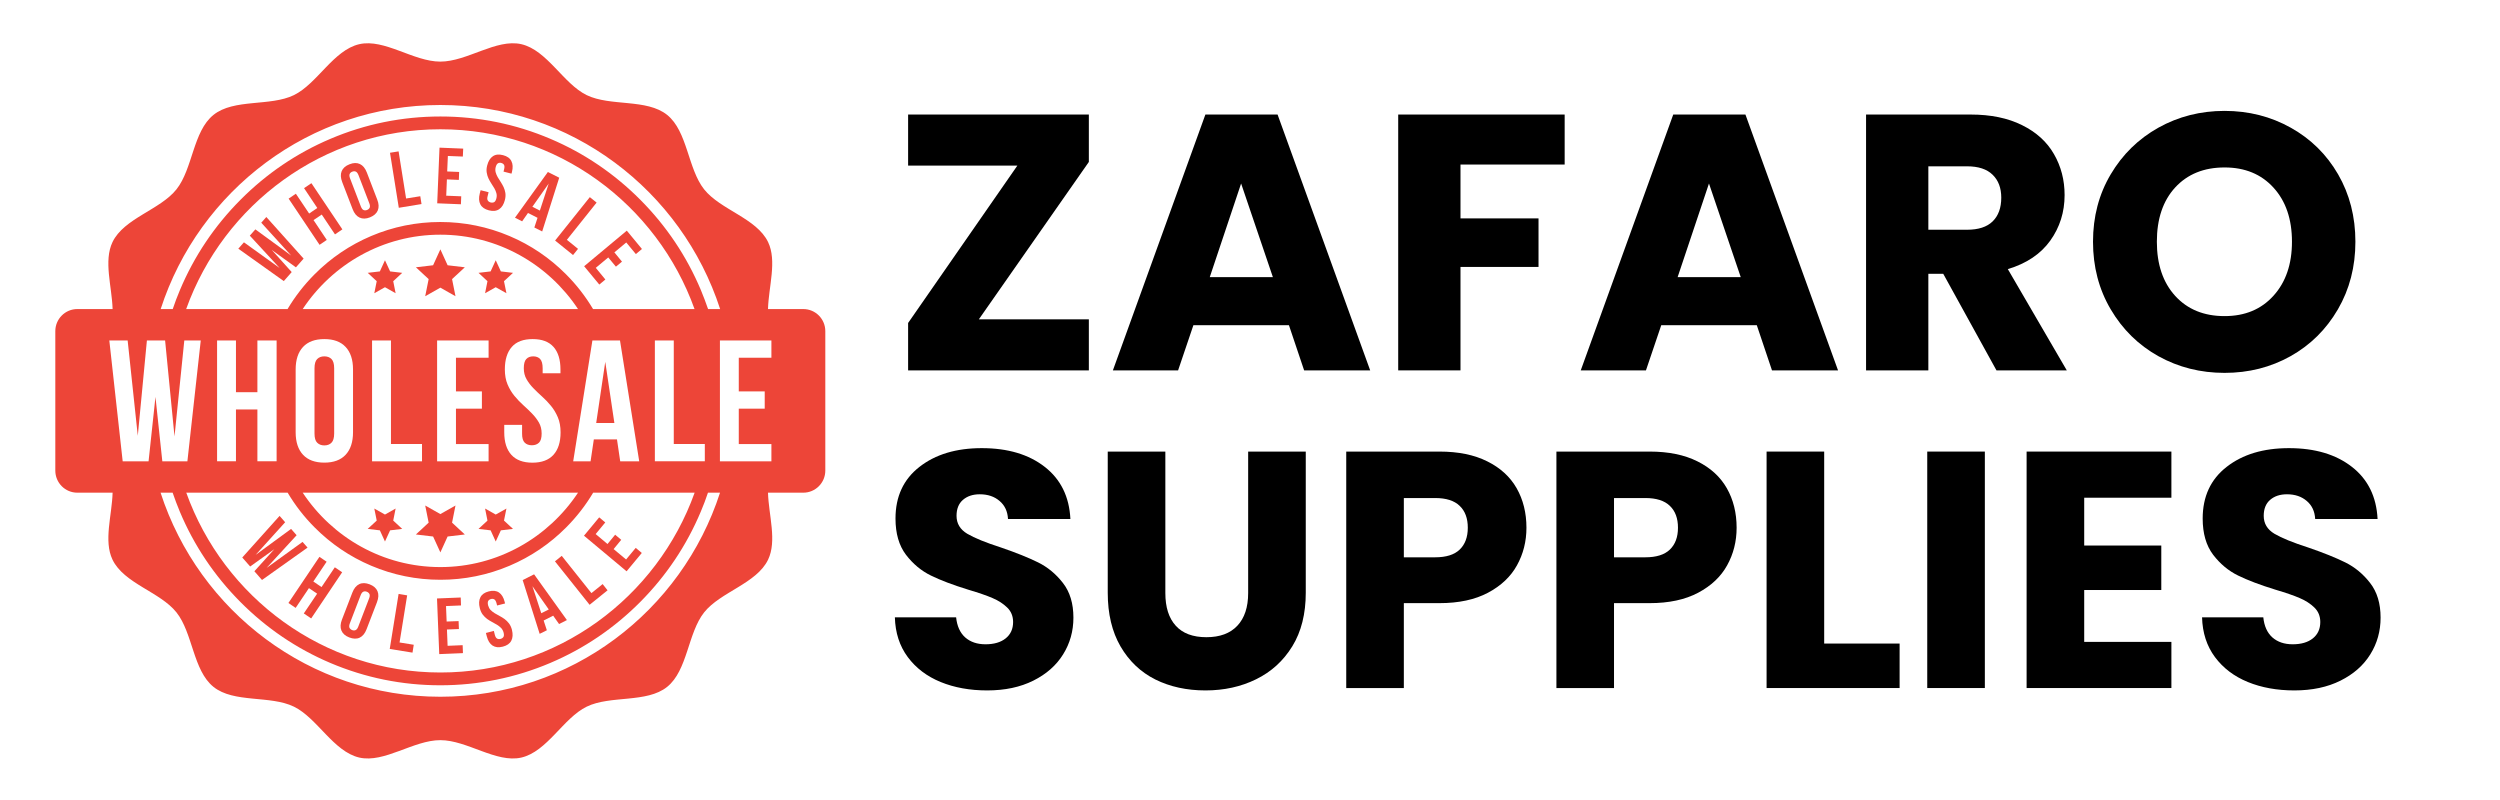 <svg version="1.0" preserveAspectRatio="xMidYMid meet" height="160" viewBox="0 0 375 120" zoomAndPan="magnify" width="500" xmlns:xlink="http://www.w3.org/1999/xlink" xmlns="http://www.w3.org/2000/svg"><defs><g></g><clipPath id="3117f51ce3"><path clip-rule="nonzero" d="M 8.297 6 L 123.797 6 L 123.797 114 L 8.297 114 Z M 8.297 6"></path></clipPath><clipPath id="cf1f59067e"><rect height="70" y="0" width="229" x="0"></rect></clipPath></defs><path fill-rule="nonzero" fill-opacity="1" d="M 67.141 39.789 L 66.055 37.402 L 64.965 39.789 L 62.383 40.094 L 64.297 41.867 L 63.781 44.434 L 66.055 43.148 L 68.324 44.434 L 67.809 41.867 L 69.723 40.094 Z M 67.141 39.789" fill="#ed4538"></path><path fill-rule="nonzero" fill-opacity="1" d="M 58.516 40.711 L 57.746 39.039 L 56.98 40.711 L 55.156 40.926 L 56.508 42.18 L 56.145 43.984 L 57.746 43.082 L 59.344 43.984 L 58.984 42.18 L 60.332 40.926 Z M 58.516 40.711" fill="#ed4538"></path><path fill-rule="nonzero" fill-opacity="1" d="M 75.129 40.711 L 74.359 39.039 L 73.594 40.711 L 71.777 40.926 L 73.121 42.18 L 72.762 43.984 L 74.359 43.082 L 75.965 43.984 L 75.598 42.18 L 76.949 40.926 Z M 75.129 40.711" fill="#ed4538"></path><path fill-rule="nonzero" fill-opacity="1" d="M 64.965 80.477 L 66.055 82.859 L 67.141 80.477 L 69.723 80.172 L 67.809 78.398 L 68.324 75.828 L 66.055 77.113 L 63.781 75.828 L 64.297 78.398 L 62.383 80.172 Z M 64.965 80.477" fill="#ed4538"></path><path fill-rule="nonzero" fill-opacity="1" d="M 73.594 79.551 L 74.359 81.227 L 75.129 79.551 L 76.949 79.336 L 75.598 78.086 L 75.965 76.281 L 74.359 77.184 L 72.762 76.281 L 73.121 78.086 L 71.777 79.336 Z M 73.594 79.551" fill="#ed4538"></path><path fill-rule="nonzero" fill-opacity="1" d="M 56.98 79.551 L 57.746 81.227 L 58.516 79.551 L 60.332 79.336 L 58.984 78.086 L 59.344 76.281 L 57.746 77.184 L 56.145 76.281 L 56.508 78.086 L 55.156 79.336 Z M 56.98 79.551" fill="#ed4538"></path><path fill-rule="nonzero" fill-opacity="1" d="M 48.648 66.812 C 49.098 66.812 49.457 66.68 49.723 66.406 C 49.988 66.141 50.125 65.68 50.125 65.023 L 50.125 55.242 C 50.125 54.582 49.988 54.125 49.723 53.855 C 49.457 53.59 49.098 53.453 48.648 53.453 C 48.203 53.453 47.844 53.59 47.578 53.855 C 47.312 54.125 47.176 54.582 47.176 55.242 L 47.176 65.023 C 47.176 65.68 47.305 66.141 47.578 66.406 C 47.852 66.676 48.203 66.812 48.648 66.812 Z M 48.648 66.812" fill="#ed4538"></path><path fill-rule="nonzero" fill-opacity="1" d="M 90.789 54.277 L 89.43 63.449 L 92.156 63.449 Z M 90.789 54.277" fill="#ed4538"></path><g clip-path="url(#3117f51ce3)"><path fill-rule="nonzero" fill-opacity="1" d="M 120.496 46.359 L 115.199 46.359 C 115.301 42.953 116.566 39.145 115.215 36.316 C 113.496 32.734 108.062 31.48 105.617 28.398 C 103.164 25.305 103.141 19.703 100.07 17.234 C 97.008 14.773 91.574 15.996 88.008 14.27 C 84.504 12.566 82.074 7.52 78.191 6.625 C 74.43 5.77 70.074 9.242 66.047 9.242 C 62.02 9.242 57.672 5.77 53.902 6.625 C 50.02 7.512 47.586 12.566 44.082 14.27 C 40.52 15.996 35.086 14.773 32.023 17.234 C 28.945 19.703 28.93 25.305 26.473 28.398 C 24.027 31.48 18.594 32.734 16.875 36.316 C 15.523 39.145 16.785 42.953 16.891 46.359 L 11.594 46.359 C 9.777 46.359 8.297 47.844 8.297 49.676 L 8.297 70.586 C 8.297 72.414 9.77 73.902 11.594 73.902 L 16.891 73.902 C 16.793 77.312 15.523 81.117 16.875 83.945 C 18.594 87.531 24.027 88.785 26.473 91.863 C 28.93 94.957 28.953 100.562 32.023 103.031 C 35.086 105.492 40.52 104.266 44.082 105.996 C 47.586 107.699 50.02 112.742 53.902 113.637 C 57.664 114.492 62.02 111.023 66.047 111.023 C 70.074 111.023 74.422 114.492 78.191 113.637 C 82.074 112.75 84.504 107.699 88.008 105.996 C 91.574 104.266 97.008 105.492 100.07 103.031 C 103.148 100.562 103.164 94.957 105.617 91.863 C 108.062 88.785 113.496 87.531 115.215 83.945 C 116.566 81.117 115.305 77.312 115.199 73.902 L 120.496 73.902 C 122.312 73.902 123.797 72.422 123.797 70.586 L 123.797 49.676 C 123.797 47.844 122.32 46.359 120.496 46.359 Z M 66.055 15.75 C 85.645 15.75 102.258 28.59 108.02 46.359 L 106.211 46.359 C 105.883 45.406 105.527 44.465 105.137 43.523 C 103.004 38.441 99.949 33.887 96.051 29.969 C 92.148 26.047 87.621 22.973 82.566 20.828 C 77.34 18.602 71.785 17.473 66.062 17.473 C 60.34 17.473 54.781 18.602 49.555 20.828 C 44.5 22.973 39.973 26.047 36.074 29.969 C 32.172 33.887 29.117 38.441 26.984 43.523 C 26.59 44.457 26.23 45.406 25.91 46.359 L 24.102 46.359 C 29.848 28.59 46.461 15.75 66.055 15.75 Z M 78.707 66.398 C 78.973 66.66 79.328 66.789 79.777 66.789 C 80.227 66.789 80.582 66.66 80.852 66.398 C 81.117 66.141 81.246 65.68 81.246 65.023 C 81.246 64.402 81.109 63.855 80.836 63.379 C 80.562 62.906 80.219 62.457 79.809 62.035 C 79.398 61.613 78.957 61.188 78.484 60.766 C 78.016 60.348 77.574 59.879 77.164 59.383 C 76.754 58.887 76.41 58.312 76.137 57.672 C 75.863 57.027 75.727 56.281 75.727 55.418 C 75.727 53.949 76.078 52.824 76.77 52.039 C 77.461 51.25 78.508 50.863 79.898 50.863 C 81.289 50.863 82.332 51.25 83.031 52.039 C 83.723 52.824 84.07 53.949 84.07 55.418 L 84.07 55.988 L 81.398 55.988 L 81.398 55.242 C 81.398 54.582 81.273 54.125 81.023 53.855 C 80.773 53.59 80.43 53.453 79.984 53.453 C 79.535 53.453 79.191 53.59 78.941 53.855 C 78.691 54.125 78.57 54.582 78.57 55.242 C 78.57 55.859 78.707 56.41 78.98 56.883 C 79.254 57.359 79.594 57.809 80.008 58.23 C 80.418 58.648 80.855 59.078 81.328 59.496 C 81.801 59.918 82.242 60.383 82.652 60.883 C 83.062 61.387 83.402 61.949 83.676 62.594 C 83.949 63.234 84.086 63.984 84.086 64.848 C 84.086 66.316 83.73 67.438 83.016 68.227 C 82.301 69.012 81.254 69.402 79.863 69.402 C 78.473 69.402 77.422 69.012 76.707 68.227 C 75.992 67.438 75.637 66.316 75.637 64.848 L 75.637 63.73 L 78.312 63.73 L 78.312 65.023 C 78.305 65.68 78.441 66.141 78.707 66.398 Z M 45.406 46.359 C 49.852 39.641 57.441 35.203 66.055 35.203 C 74.664 35.203 82.254 39.641 86.703 46.359 Z M 72.285 58.711 L 72.285 61.301 L 68.395 61.301 L 68.395 66.605 L 73.289 66.605 L 73.289 69.195 L 65.566 69.195 L 65.566 51.066 L 73.289 51.066 L 73.289 53.66 L 68.395 53.66 L 68.395 58.711 Z M 63.301 66.605 L 63.301 69.195 L 55.809 69.195 L 55.809 51.066 L 58.645 51.066 L 58.645 66.598 L 63.301 66.598 Z M 45.457 52.039 C 46.195 51.25 47.258 50.863 48.648 50.863 C 50.039 50.863 51.105 51.25 51.84 52.039 C 52.578 52.824 52.953 53.949 52.953 55.418 L 52.953 64.84 C 52.953 66.309 52.578 67.43 51.84 68.219 C 51.105 69.004 50.039 69.395 48.648 69.395 C 47.258 69.395 46.195 69.004 45.457 68.219 C 44.723 67.43 44.348 66.309 44.348 64.84 L 44.348 55.418 C 44.348 53.957 44.723 52.824 45.457 52.039 Z M 86.703 73.902 C 82.254 80.621 74.664 85.062 66.055 85.062 C 57.441 85.062 49.852 80.621 45.406 73.902 Z M 85.98 69.195 L 88.859 51.074 L 93 51.074 L 95.883 69.195 L 93.031 69.195 L 92.547 65.91 L 89.074 65.91 L 88.586 69.195 Z M 88.957 46.359 C 87.832 44.473 86.488 42.73 84.914 41.156 C 82.469 38.695 79.609 36.754 76.434 35.41 C 73.145 34.012 69.648 33.301 66.047 33.301 C 62.441 33.301 58.949 34.012 55.656 35.41 C 52.48 36.762 49.621 38.695 47.176 41.156 C 45.609 42.73 44.258 44.473 43.133 46.359 L 27.926 46.359 C 33.551 30.648 48.52 19.391 66.055 19.391 C 83.586 19.391 98.559 30.656 104.18 46.359 Z M 32.562 51.066 L 35.395 51.066 L 35.395 58.832 L 38.609 58.832 L 38.609 51.066 L 41.492 51.066 L 41.492 69.188 L 38.609 69.188 L 38.609 61.422 L 35.395 61.422 L 35.395 69.188 L 32.562 69.188 Z M 43.148 73.902 C 44.273 75.793 45.617 77.535 47.191 79.109 C 49.637 81.57 52.496 83.512 55.672 84.855 C 58.961 86.254 62.457 86.965 66.062 86.965 C 69.664 86.965 73.16 86.254 76.449 84.855 C 79.625 83.504 82.484 81.57 84.93 79.109 C 86.496 77.535 87.848 75.793 88.973 73.902 L 104.195 73.902 C 98.57 89.617 83.602 100.875 66.066 100.875 C 48.535 100.875 33.562 89.609 27.941 73.902 Z M 98.23 69.195 L 98.23 51.066 L 101.066 51.066 L 101.066 66.598 L 105.723 66.598 L 105.723 69.188 L 98.23 69.188 Z M 22.285 69.195 L 18.402 69.195 L 16.398 51.074 L 19.148 51.074 L 20.668 65.367 L 22.035 51.074 L 24.766 51.074 L 26.176 65.465 L 27.645 51.074 L 30.113 51.074 L 28.109 69.195 L 24.348 69.195 L 23.32 59.535 Z M 66.055 104.512 C 46.461 104.512 29.848 91.672 24.086 73.902 L 25.895 73.902 C 26.223 74.859 26.582 75.801 26.969 76.738 C 29.102 81.82 32.16 86.375 36.059 90.297 C 39.957 94.219 44.484 97.289 49.539 99.438 C 54.766 101.66 60.324 102.793 66.047 102.793 C 71.77 102.793 77.324 101.66 82.551 99.438 C 87.605 97.289 92.137 94.219 96.035 90.297 C 99.934 86.375 102.988 81.82 105.121 76.738 C 105.52 75.809 105.875 74.859 106.195 73.902 L 108.004 73.902 C 102.258 91.672 85.645 104.512 66.055 104.512 Z M 115.711 53.66 L 110.816 53.66 L 110.816 58.711 L 114.707 58.711 L 114.707 61.301 L 110.816 61.301 L 110.816 66.605 L 115.711 66.605 L 115.711 69.195 L 107.988 69.195 L 107.988 51.066 L 115.711 51.066 Z M 115.711 53.66" fill="#ed4538"></path></g><path fill-rule="nonzero" fill-opacity="1" d="M 37.523 84.977 L 41.148 82.379 L 38.156 85.688 L 39.301 86.996 L 46.133 82.141 L 45.383 81.285 L 39.992 85.184 L 44.492 80.285 L 43.664 79.336 L 38.344 83.234 L 42.773 78.336 L 41.938 77.383 L 36.34 83.625 Z M 37.523 84.977" fill="#ed4538"></path><path fill-rule="nonzero" fill-opacity="1" d="M 44.348 91.184 L 46.34 88.219 L 47.57 89.051 L 45.57 92.016 L 46.676 92.766 L 51.324 85.84 L 50.223 85.094 L 48.23 88.059 L 47 87.227 L 48.992 84.258 L 47.914 83.527 L 43.262 90.449 Z M 44.348 91.184" fill="#ed4538"></path><path fill-rule="nonzero" fill-opacity="1" d="M 51.211 94.578 C 51.402 95.035 51.789 95.387 52.391 95.617 C 52.988 95.844 53.508 95.859 53.953 95.648 C 54.402 95.434 54.746 95.012 54.988 94.379 L 56.547 90.328 C 56.789 89.691 56.82 89.152 56.629 88.691 C 56.441 88.234 56.051 87.883 55.453 87.652 C 54.852 87.422 54.336 87.406 53.887 87.621 C 53.438 87.836 53.094 88.258 52.852 88.891 L 51.293 92.941 C 51.051 93.566 51.02 94.109 51.211 94.578 Z M 52.48 93.492 L 54.098 89.281 C 54.207 88.996 54.344 88.82 54.5 88.754 C 54.66 88.684 54.836 88.684 55.027 88.762 C 55.215 88.836 55.344 88.953 55.422 89.113 C 55.488 89.273 55.473 89.496 55.359 89.777 L 53.742 93.988 C 53.637 94.27 53.5 94.445 53.34 94.516 C 53.18 94.586 53.004 94.586 52.812 94.508 C 52.625 94.43 52.496 94.316 52.418 94.156 C 52.352 93.988 52.375 93.766 52.48 93.492 Z M 52.48 93.492" fill="#ed4538"></path><path fill-rule="nonzero" fill-opacity="1" d="M 62.062 96.715 L 59.934 96.371 L 61.074 89.305 L 59.789 89.09 L 58.461 97.344 L 61.875 97.895 Z M 62.062 96.715" fill="#ed4538"></path><path fill-rule="nonzero" fill-opacity="1" d="M 69.441 97.969 L 69.398 96.777 L 67.141 96.871 L 67.043 94.426 L 68.836 94.355 L 68.789 93.164 L 66.996 93.23 L 66.902 90.91 L 69.152 90.816 L 69.109 89.625 L 65.551 89.77 L 65.887 98.117 Z M 69.441 97.969" fill="#ed4538"></path><path fill-rule="nonzero" fill-opacity="1" d="M 72.406 92.184 C 72.605 92.438 72.816 92.652 73.059 92.836 C 73.305 93.012 73.555 93.164 73.812 93.301 C 74.07 93.438 74.312 93.574 74.551 93.715 C 74.785 93.859 74.984 94.02 75.164 94.195 C 75.34 94.379 75.461 94.605 75.539 94.883 C 75.613 95.172 75.605 95.395 75.516 95.539 C 75.422 95.684 75.277 95.785 75.082 95.836 C 74.883 95.891 74.711 95.867 74.559 95.785 C 74.406 95.699 74.297 95.508 74.223 95.219 L 74.078 94.637 L 72.887 94.945 L 73.016 95.441 C 73.18 96.098 73.469 96.555 73.875 96.832 C 74.285 97.098 74.793 97.16 75.414 97 C 76.039 96.84 76.465 96.547 76.691 96.113 C 76.922 95.676 76.949 95.133 76.793 94.477 C 76.691 94.094 76.547 93.773 76.352 93.516 C 76.152 93.262 75.941 93.047 75.695 92.863 C 75.453 92.688 75.203 92.535 74.945 92.398 C 74.688 92.262 74.441 92.125 74.207 91.984 C 73.973 91.84 73.773 91.68 73.594 91.504 C 73.418 91.32 73.297 91.094 73.219 90.816 C 73.145 90.527 73.152 90.305 73.227 90.152 C 73.312 90.008 73.449 89.906 73.645 89.855 C 73.844 89.801 74.016 89.824 74.156 89.914 C 74.297 90.008 74.406 90.199 74.48 90.488 L 74.566 90.824 L 75.758 90.52 L 75.695 90.266 C 75.531 89.609 75.25 89.152 74.848 88.875 C 74.441 88.602 73.934 88.547 73.32 88.707 C 72.695 88.867 72.277 89.16 72.059 89.594 C 71.836 90.023 71.805 90.566 71.973 91.223 C 72.07 91.613 72.215 91.934 72.406 92.184 Z M 72.406 92.184" fill="#ed4538"></path><path fill-rule="nonzero" fill-opacity="1" d="M 82.027 94.539 L 81.547 93.078 L 82.977 92.352 L 83.859 93.605 L 85.035 93.012 L 80.113 86.148 L 78.402 87.012 L 80.949 95.074 Z M 82.316 91.422 L 81.191 91.984 L 79.863 87.93 Z M 82.316 91.422" fill="#ed4538"></path><path fill-rule="nonzero" fill-opacity="1" d="M 91.133 88.547 L 90.395 87.613 L 88.715 88.969 L 84.262 83.379 L 83.242 84.199 L 88.441 90.719 Z M 91.133 88.547" fill="#ed4538"></path><path fill-rule="nonzero" fill-opacity="1" d="M 96.27 82.945 L 95.359 82.18 L 93.914 83.922 L 92.043 82.363 L 93.184 80.973 L 92.273 80.207 L 91.125 81.602 L 89.348 80.109 L 90.789 78.367 L 89.879 77.602 L 87.598 80.355 L 93.988 85.695 Z M 96.27 82.945" fill="#ed4538"></path><path fill-rule="nonzero" fill-opacity="1" d="M 39.188 33.406 L 43.672 38.328 L 38.305 34.406 L 37.469 35.348 L 41.945 40.199 L 36.59 36.348 L 35.746 37.305 L 42.57 42.164 L 43.754 40.812 L 40.77 37.496 L 44.387 40.102 L 45.543 38.793 L 39.949 32.551 Z M 39.188 33.406" fill="#ed4538"></path><path fill-rule="nonzero" fill-opacity="1" d="M 45.609 28.223 L 47.594 31.199 L 46.371 32.031 L 44.379 29.059 L 43.293 29.793 L 47.934 36.723 L 49.016 35.988 L 47.031 33.016 L 48.262 32.184 L 50.246 35.156 L 51.355 34.406 L 46.711 27.477 Z M 45.609 28.223" fill="#ed4538"></path><path fill-rule="nonzero" fill-opacity="1" d="M 55.027 25.879 C 54.781 25.242 54.441 24.824 53.992 24.609 C 53.543 24.395 53.02 24.402 52.426 24.641 C 51.828 24.871 51.438 25.223 51.25 25.68 C 51.059 26.137 51.09 26.688 51.332 27.316 L 52.891 31.367 C 53.133 32 53.477 32.422 53.926 32.633 C 54.371 32.848 54.898 32.84 55.488 32.605 C 56.082 32.367 56.477 32.023 56.668 31.562 C 56.859 31.105 56.828 30.555 56.582 29.93 Z M 55.453 31.145 C 55.383 31.305 55.254 31.418 55.055 31.496 C 54.867 31.57 54.691 31.57 54.531 31.504 C 54.371 31.434 54.242 31.258 54.129 30.977 L 52.512 26.766 C 52.402 26.48 52.383 26.262 52.449 26.102 C 52.52 25.938 52.648 25.824 52.844 25.75 C 53.035 25.672 53.211 25.672 53.371 25.742 C 53.527 25.809 53.656 25.984 53.773 26.27 L 55.391 30.48 C 55.504 30.762 55.52 30.984 55.453 31.145 Z M 55.453 31.145" fill="#ed4538"></path><path fill-rule="nonzero" fill-opacity="1" d="M 60.914 29.777 L 59.789 22.707 L 58.5 22.914 L 59.82 31.168 L 63.227 30.609 L 63.043 29.434 Z M 60.914 29.777" fill="#ed4538"></path><path fill-rule="nonzero" fill-opacity="1" d="M 65.582 30.496 L 69.137 30.641 L 69.184 29.445 L 66.934 29.355 L 67.035 26.91 L 68.828 26.984 L 68.871 25.793 L 67.078 25.719 L 67.18 23.395 L 69.426 23.484 L 69.48 22.293 L 65.926 22.148 Z M 65.582 30.496" fill="#ed4538"></path><path fill-rule="nonzero" fill-opacity="1" d="M 75.453 23.273 C 74.832 23.113 74.32 23.164 73.926 23.441 C 73.523 23.707 73.242 24.176 73.074 24.832 C 72.977 25.215 72.953 25.566 73.008 25.887 C 73.059 26.199 73.145 26.496 73.273 26.766 C 73.402 27.031 73.547 27.293 73.707 27.535 C 73.867 27.781 74.016 28.02 74.156 28.254 C 74.293 28.492 74.391 28.73 74.457 28.973 C 74.527 29.219 74.527 29.477 74.457 29.754 C 74.383 30.043 74.277 30.234 74.125 30.32 C 73.973 30.402 73.805 30.418 73.598 30.371 C 73.402 30.32 73.258 30.219 73.168 30.074 C 73.074 29.93 73.066 29.707 73.145 29.418 L 73.289 28.836 L 72.094 28.531 L 71.965 29.027 C 71.797 29.684 71.828 30.227 72.059 30.664 C 72.285 31.098 72.711 31.387 73.332 31.551 C 73.957 31.711 74.465 31.656 74.875 31.379 C 75.285 31.113 75.566 30.648 75.734 29.996 C 75.832 29.617 75.855 29.266 75.805 28.941 C 75.75 28.629 75.668 28.332 75.539 28.062 C 75.41 27.797 75.266 27.535 75.105 27.293 C 74.945 27.047 74.793 26.809 74.656 26.574 C 74.52 26.336 74.422 26.102 74.352 25.855 C 74.285 25.609 74.285 25.352 74.352 25.074 C 74.43 24.785 74.535 24.594 74.68 24.504 C 74.824 24.41 74.992 24.387 75.188 24.441 C 75.387 24.496 75.531 24.594 75.605 24.738 C 75.691 24.883 75.691 25.105 75.613 25.402 L 75.531 25.742 L 76.723 26.047 L 76.793 25.793 C 76.957 25.137 76.93 24.594 76.707 24.168 C 76.496 23.73 76.07 23.434 75.453 23.273 Z M 75.453 23.273" fill="#ed4538"></path><path fill-rule="nonzero" fill-opacity="1" d="M 82.18 25.801 L 77.246 32.656 L 78.32 33.199 L 79.199 31.945 L 80.629 32.672 L 80.152 34.125 L 81.328 34.719 L 83.883 26.656 Z M 80.98 31.586 L 79.855 31.016 L 82.309 27.527 Z M 80.98 31.586" fill="#ed4538"></path><path fill-rule="nonzero" fill-opacity="1" d="M 89.492 30.387 L 88.473 29.57 L 83.266 36.082 L 85.957 38.258 L 86.703 37.328 L 85.031 35.973 Z M 89.492 30.387" fill="#ed4538"></path><path fill-rule="nonzero" fill-opacity="1" d="M 94.02 34.598 L 87.621 39.934 L 89.895 42.684 L 90.805 41.926 L 89.367 40.176 L 91.238 38.617 L 92.387 40 L 93.297 39.246 L 92.156 37.855 L 93.938 36.371 L 95.379 38.113 L 96.293 37.348 Z M 94.02 34.598" fill="#ed4538"></path><g fill-opacity="1" fill="#000000"><g transform="translate(133.483, 55.556)"><g><path d="M 13.344 -7.656 L 29.844 -7.656 L 29.844 0 L 2.734 0 L 2.734 -7.109 L 19.125 -30.719 L 2.734 -30.719 L 2.734 -38.375 L 29.844 -38.375 L 29.844 -31.266 Z M 13.344 -7.656"></path></g></g></g><g fill-opacity="1" fill="#000000"><g transform="translate(166.058, 55.556)"><g><path d="M 27.281 -6.781 L 12.953 -6.781 L 10.656 0 L 0.875 0 L 14.75 -38.375 L 25.578 -38.375 L 39.469 0 L 29.562 0 Z M 24.875 -13.984 L 20.109 -28.031 L 15.406 -13.984 Z M 24.875 -13.984"></path></g></g></g><g fill-opacity="1" fill="#000000"><g transform="translate(206.34, 55.556)"><g><path d="M 28.359 -38.375 L 28.359 -30.875 L 12.734 -30.875 L 12.734 -22.797 L 24.438 -22.797 L 24.438 -15.516 L 12.734 -15.516 L 12.734 0 L 3.391 0 L 3.391 -38.375 Z M 28.359 -38.375"></path></g></g></g><g fill-opacity="1" fill="#000000"><g transform="translate(236.237, 55.556)"><g><path d="M 27.281 -6.781 L 12.953 -6.781 L 10.656 0 L 0.875 0 L 14.75 -38.375 L 25.578 -38.375 L 39.469 0 L 29.562 0 Z M 24.875 -13.984 L 20.109 -28.031 L 15.406 -13.984 Z M 24.875 -13.984"></path></g></g></g><g fill-opacity="1" fill="#000000"><g transform="translate(276.518, 55.556)"><g><path d="M 22.953 0 L 14.969 -14.484 L 12.734 -14.484 L 12.734 0 L 3.391 0 L 3.391 -38.375 L 19.078 -38.375 C 22.098 -38.375 24.672 -37.844 26.797 -36.781 C 28.93 -35.727 30.523 -34.281 31.578 -32.438 C 32.641 -30.594 33.172 -28.547 33.172 -26.297 C 33.172 -23.742 32.453 -21.461 31.016 -19.453 C 29.578 -17.453 27.457 -16.031 24.656 -15.188 L 33.5 0 Z M 12.734 -21.094 L 18.531 -21.094 C 20.238 -21.094 21.52 -21.508 22.375 -22.344 C 23.238 -23.188 23.672 -24.375 23.672 -25.906 C 23.672 -27.363 23.238 -28.508 22.375 -29.344 C 21.52 -30.188 20.238 -30.609 18.531 -30.609 L 12.734 -30.609 Z M 12.734 -21.094"></path></g></g></g><g fill-opacity="1" fill="#000000"><g transform="translate(312.154, 55.556)"><g><path d="M 21.531 0.375 C 17.926 0.375 14.617 -0.457 11.609 -2.125 C 8.609 -3.801 6.223 -6.145 4.453 -9.156 C 2.68 -12.164 1.797 -15.547 1.797 -19.297 C 1.797 -23.047 2.68 -26.414 4.453 -29.406 C 6.223 -32.395 8.609 -34.727 11.609 -36.406 C 14.617 -38.082 17.926 -38.922 21.531 -38.922 C 25.145 -38.922 28.453 -38.082 31.453 -36.406 C 34.461 -34.727 36.832 -32.395 38.562 -29.406 C 40.289 -26.414 41.156 -23.047 41.156 -19.297 C 41.156 -15.547 40.281 -12.164 38.531 -9.156 C 36.781 -6.145 34.41 -3.801 31.422 -2.125 C 28.441 -0.457 25.145 0.375 21.531 0.375 Z M 21.531 -8.141 C 24.594 -8.141 27.039 -9.16 28.875 -11.203 C 30.719 -13.242 31.641 -15.941 31.641 -19.297 C 31.641 -22.68 30.719 -25.383 28.875 -27.406 C 27.039 -29.426 24.594 -30.438 21.531 -30.438 C 18.438 -30.438 15.969 -29.438 14.125 -27.438 C 12.289 -25.438 11.375 -22.723 11.375 -19.297 C 11.375 -15.898 12.289 -13.191 14.125 -11.172 C 15.969 -9.148 18.438 -8.141 21.531 -8.141 Z M 21.531 -8.141"></path></g></g></g><g fill-opacity="1" fill="#000000"><g transform="translate(355.12, 55.556)"><g></g></g></g><g transform="matrix(1, 0, 0, 1, 131, 50)"><g clip-path="url(#cf1f59067e)"><g fill-opacity="1" fill="#000000"><g transform="translate(1.106, 53.205)"><g><path d="M 15.969 0.359 C 13.375 0.359 11.047 -0.062 8.984 -0.906 C 6.93 -1.75 5.289 -2.992 4.062 -4.641 C 2.832 -6.297 2.188 -8.285 2.125 -10.609 L 11.312 -10.609 C 11.445 -9.297 11.898 -8.289 12.672 -7.594 C 13.453 -6.906 14.469 -6.562 15.719 -6.562 C 17 -6.562 18.008 -6.859 18.75 -7.453 C 19.488 -8.047 19.859 -8.863 19.859 -9.906 C 19.859 -10.781 19.562 -11.504 18.969 -12.078 C 18.383 -12.648 17.66 -13.117 16.797 -13.484 C 15.941 -13.859 14.723 -14.281 13.141 -14.75 C 10.848 -15.457 8.977 -16.164 7.531 -16.875 C 6.082 -17.582 4.832 -18.625 3.781 -20 C 2.738 -21.383 2.219 -23.191 2.219 -25.422 C 2.219 -28.723 3.414 -31.305 5.812 -33.172 C 8.207 -35.047 11.32 -35.984 15.156 -35.984 C 19.062 -35.984 22.211 -35.047 24.609 -33.172 C 27.004 -31.305 28.285 -28.703 28.453 -25.359 L 19.094 -25.359 C 19.031 -26.504 18.609 -27.406 17.828 -28.062 C 17.055 -28.727 16.066 -29.062 14.859 -29.062 C 13.816 -29.062 12.973 -28.781 12.328 -28.219 C 11.691 -27.664 11.375 -26.867 11.375 -25.828 C 11.375 -24.68 11.91 -23.785 12.984 -23.141 C 14.066 -22.504 15.754 -21.816 18.047 -21.078 C 20.328 -20.297 22.18 -19.551 23.609 -18.844 C 25.047 -18.133 26.285 -17.109 27.328 -15.766 C 28.379 -14.422 28.906 -12.688 28.906 -10.562 C 28.906 -8.539 28.391 -6.703 27.359 -5.047 C 26.336 -3.398 24.848 -2.086 22.891 -1.109 C 20.93 -0.129 18.625 0.359 15.969 0.359 Z M 15.969 0.359"></path></g></g></g><g fill-opacity="1" fill="#000000"><g transform="translate(32.177, 53.205)"><g><path d="M 11.625 -35.469 L 11.625 -14.25 C 11.625 -12.125 12.145 -10.488 13.188 -9.344 C 14.227 -8.195 15.758 -7.625 17.781 -7.625 C 19.801 -7.625 21.348 -8.195 22.422 -9.344 C 23.504 -10.488 24.047 -12.125 24.047 -14.25 L 24.047 -35.469 L 32.688 -35.469 L 32.688 -14.297 C 32.688 -11.129 32.016 -8.453 30.672 -6.266 C 29.328 -4.078 27.516 -2.426 25.234 -1.312 C 22.961 -0.195 20.43 0.359 17.641 0.359 C 14.836 0.359 12.332 -0.188 10.125 -1.281 C 7.926 -2.383 6.188 -4.035 4.906 -6.234 C 3.625 -8.441 2.984 -11.129 2.984 -14.297 L 2.984 -35.469 Z M 11.625 -35.469"></path></g></g></g><g fill-opacity="1" fill="#000000"><g transform="translate(67.795, 53.205)"><g><path d="M 30.172 -24.047 C 30.172 -21.992 29.695 -20.113 28.75 -18.406 C 27.812 -16.707 26.363 -15.336 24.406 -14.297 C 22.445 -13.254 20.02 -12.734 17.125 -12.734 L 11.781 -12.734 L 11.781 0 L 3.141 0 L 3.141 -35.469 L 17.125 -35.469 C 19.957 -35.469 22.348 -34.977 24.297 -34 C 26.254 -33.031 27.723 -31.688 28.703 -29.969 C 29.68 -28.25 30.172 -26.273 30.172 -24.047 Z M 16.469 -19.609 C 18.125 -19.609 19.352 -19.992 20.156 -20.766 C 20.969 -21.547 21.375 -22.641 21.375 -24.047 C 21.375 -25.461 20.969 -26.555 20.156 -27.328 C 19.352 -28.109 18.125 -28.5 16.469 -28.5 L 11.781 -28.5 L 11.781 -19.609 Z M 16.469 -19.609"></path></g></g></g><g fill-opacity="1" fill="#000000"><g transform="translate(99.321, 53.205)"><g><path d="M 30.172 -24.047 C 30.172 -21.992 29.695 -20.113 28.75 -18.406 C 27.812 -16.707 26.363 -15.336 24.406 -14.297 C 22.445 -13.254 20.02 -12.734 17.125 -12.734 L 11.781 -12.734 L 11.781 0 L 3.141 0 L 3.141 -35.469 L 17.125 -35.469 C 19.957 -35.469 22.348 -34.977 24.297 -34 C 26.254 -33.031 27.723 -31.688 28.703 -29.969 C 29.68 -28.25 30.172 -26.273 30.172 -24.047 Z M 16.469 -19.609 C 18.125 -19.609 19.352 -19.992 20.156 -20.766 C 20.969 -21.547 21.375 -22.641 21.375 -24.047 C 21.375 -25.461 20.969 -26.555 20.156 -27.328 C 19.352 -28.109 18.125 -28.5 16.469 -28.5 L 11.781 -28.5 L 11.781 -19.609 Z M 16.469 -19.609"></path></g></g></g><g fill-opacity="1" fill="#000000"><g transform="translate(130.847, 53.205)"><g><path d="M 11.781 -6.672 L 23.094 -6.672 L 23.094 0 L 3.141 0 L 3.141 -35.469 L 11.781 -35.469 Z M 11.781 -6.672"></path></g></g></g><g fill-opacity="1" fill="#000000"><g transform="translate(154.946, 53.205)"><g><path d="M 11.781 -35.469 L 11.781 0 L 3.141 0 L 3.141 -35.469 Z M 11.781 -35.469"></path></g></g></g><g fill-opacity="1" fill="#000000"><g transform="translate(169.85, 53.205)"><g><path d="M 11.781 -28.547 L 11.781 -21.375 L 23.344 -21.375 L 23.344 -14.703 L 11.781 -14.703 L 11.781 -6.922 L 24.859 -6.922 L 24.859 0 L 3.141 0 L 3.141 -35.469 L 24.859 -35.469 L 24.859 -28.547 Z M 11.781 -28.547"></path></g></g></g><g fill-opacity="1" fill="#000000"><g transform="translate(197.183, 53.205)"><g><path d="M 15.969 0.359 C 13.375 0.359 11.047 -0.062 8.984 -0.906 C 6.93 -1.75 5.289 -2.992 4.062 -4.641 C 2.832 -6.297 2.188 -8.285 2.125 -10.609 L 11.312 -10.609 C 11.445 -9.297 11.898 -8.289 12.672 -7.594 C 13.453 -6.906 14.469 -6.562 15.719 -6.562 C 17 -6.562 18.008 -6.859 18.75 -7.453 C 19.488 -8.047 19.859 -8.863 19.859 -9.906 C 19.859 -10.781 19.562 -11.504 18.969 -12.078 C 18.383 -12.648 17.66 -13.117 16.797 -13.484 C 15.941 -13.859 14.723 -14.281 13.141 -14.75 C 10.848 -15.457 8.977 -16.164 7.531 -16.875 C 6.082 -17.582 4.832 -18.625 3.781 -20 C 2.738 -21.383 2.219 -23.191 2.219 -25.422 C 2.219 -28.723 3.414 -31.305 5.812 -33.172 C 8.207 -35.047 11.32 -35.984 15.156 -35.984 C 19.062 -35.984 22.211 -35.047 24.609 -33.172 C 27.004 -31.305 28.285 -28.703 28.453 -25.359 L 19.094 -25.359 C 19.031 -26.504 18.609 -27.406 17.828 -28.062 C 17.055 -28.727 16.066 -29.062 14.859 -29.062 C 13.816 -29.062 12.973 -28.781 12.328 -28.219 C 11.691 -27.664 11.375 -26.867 11.375 -25.828 C 11.375 -24.68 11.91 -23.785 12.984 -23.141 C 14.066 -22.504 15.754 -21.816 18.047 -21.078 C 20.328 -20.297 22.18 -19.551 23.609 -18.844 C 25.047 -18.133 26.285 -17.109 27.328 -15.766 C 28.379 -14.422 28.906 -12.688 28.906 -10.562 C 28.906 -8.539 28.391 -6.703 27.359 -5.047 C 26.336 -3.398 24.848 -2.086 22.891 -1.109 C 20.93 -0.129 18.625 0.359 15.969 0.359 Z M 15.969 0.359"></path></g></g></g></g></g></svg>